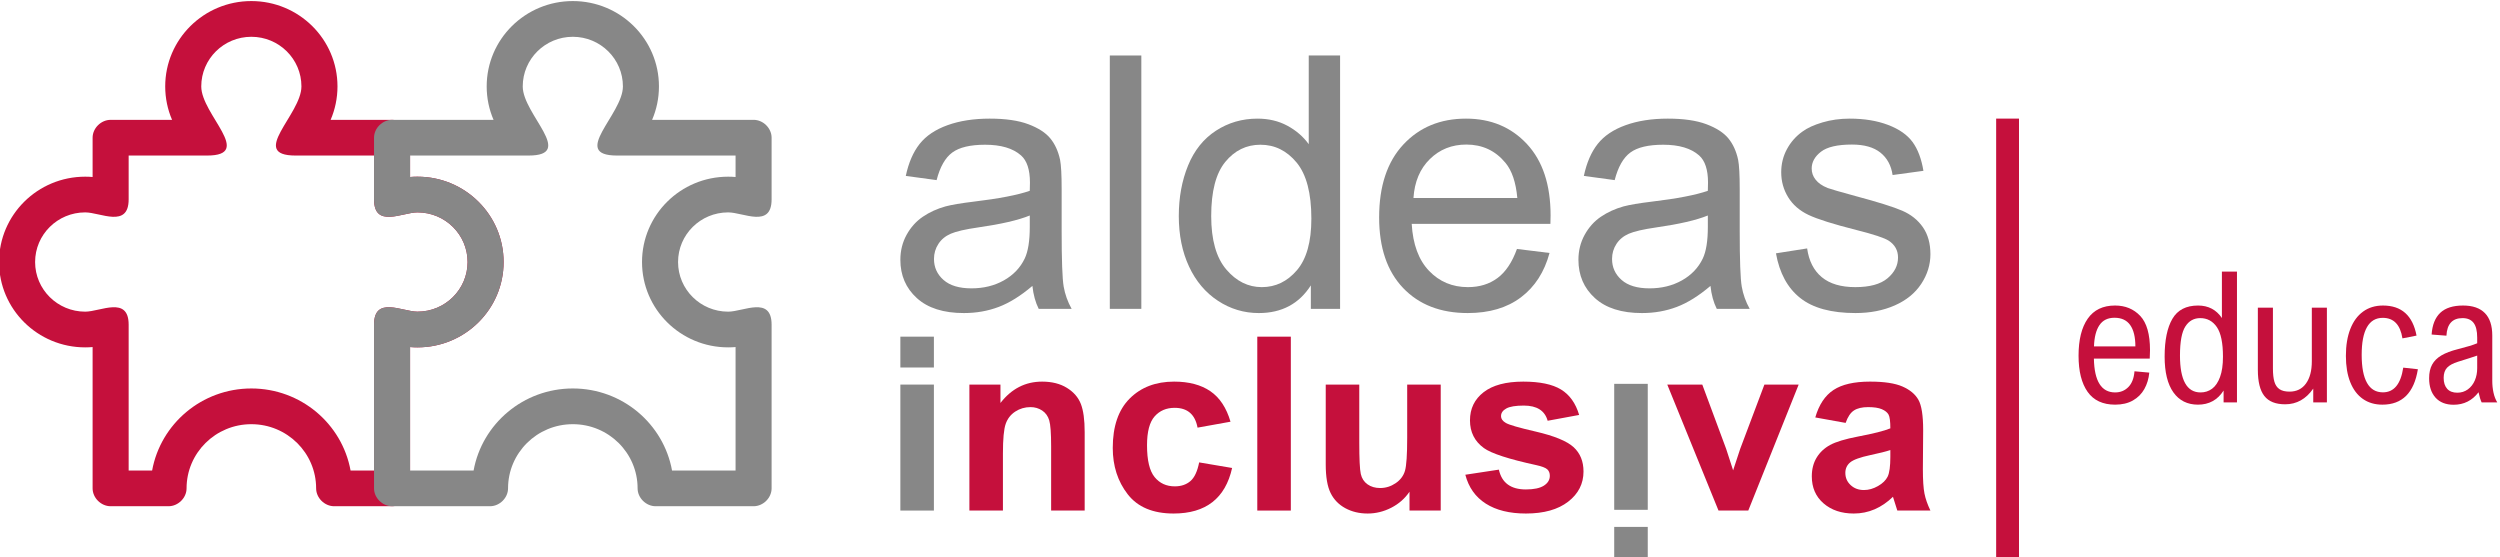 <svg xmlns="http://www.w3.org/2000/svg" xmlns:xlink="http://www.w3.org/1999/xlink" xmlns:serif="http://www.serif.com/" width="100%" height="100%" viewBox="0 0 3619 807" xml:space="preserve" style="fill-rule:evenodd;clip-rule:evenodd;stroke-linejoin:round;stroke-miterlimit:2;"> <g transform="matrix(1,0,0,1,-6204.98,-16835.3)"> <g transform="matrix(14.61,0,0,4.871,-81034.7,-47287.3)"> <g transform="matrix(0.285,0,0,0.855,5945.59,13104.1)"> <g transform="matrix(1,0,0,1,3.63798e-12,96.701)"> <path d="M402.986,90.557L414.646,90.557L414.646,101.276L402.986,101.276L402.986,90.557ZM402.986,107.213L414.646,107.213L414.646,151.004L402.986,151.004L402.986,107.213Z" style="fill:rgb(135,135,135);fill-rule:nonzero;"></path> </g> <g transform="matrix(1,0,0,1,467.064,202.885)"> <path d="M0,44.82L-11.661,44.82L-11.661,22.444C-11.661,17.959 -11.878,14.974 -12.316,13.488C-12.755,12.003 -13.569,10.858 -14.766,10.059C-15.959,9.263 -17.315,8.863 -18.829,8.863C-20.781,8.863 -22.547,9.379 -24.129,10.411C-25.708,11.443 -26.821,12.87 -27.458,14.685C-28.099,16.501 -28.419,19.926 -28.419,24.962L-28.419,44.82L-40.079,44.82L-40.079,1.029L-29.277,1.029L-29.277,7.421C-27.359,4.946 -25.195,3.09 -22.789,1.856C-20.383,0.619 -17.716,0 -14.791,0C-11.39,0 -8.521,0.721 -6.183,2.167C-3.846,3.609 -2.229,5.468 -1.337,7.737C-0.445,10.007 0,13.29 0,17.579L0,44.82Z" style="fill:rgb(197,16,60);fill-rule:nonzero;"></path> </g> <g transform="matrix(1,0,0,1,517.765,234.797)"> <path d="M0,-17.976L-11.458,-15.915C-12.304,-20.506 -14.962,-22.801 -19.429,-22.801C-22.308,-22.801 -24.624,-21.809 -26.386,-19.823C-28.146,-17.836 -29.025,-14.489 -29.025,-9.773C-29.025,-4.563 -28.148,-0.882 -26.392,1.269C-24.636,3.42 -22.292,4.496 -19.357,4.496C-17.163,4.496 -15.356,3.883 -13.939,2.662C-12.521,1.437 -11.511,-0.727 -10.902,-3.835L0.556,-1.896C-1.8,8.658 -8.58,13.937 -19.787,13.937C-26.955,13.937 -32.271,11.708 -35.737,7.247C-39.203,2.786 -40.937,-2.585 -40.937,-8.865C-40.937,-16.381 -38.976,-22.101 -35.05,-26.028C-31.124,-29.951 -25.979,-31.913 -19.609,-31.913C-14.455,-31.913 -10.252,-30.799 -7.001,-28.574C-3.749,-26.348 -1.415,-22.813 0,-17.976" style="fill:rgb(197,16,60);fill-rule:nonzero;"></path> </g> <g transform="matrix(1,0,0,1,3.63798e-12,96.701)"> <rect x="527.075" y="90.557" width="11.66" height="60.447" style="fill:rgb(197,16,60);"></rect> </g> <g transform="matrix(1,0,0,1,579.995,204.943)"> <path d="M0,42.762L0,36.212C-1.61,38.587 -3.727,40.443 -6.348,41.783C-8.968,43.122 -11.707,43.791 -14.561,43.791C-17.451,43.791 -20.038,43.172 -22.319,41.935C-24.604,40.698 -26.311,38.935 -27.436,36.654C-28.562,34.368 -29.124,31.052 -29.124,26.706L-29.124,-1.029L-17.464,-1.029L-17.464,19.093C-17.464,24.837 -17.287,28.487 -16.936,30.041C-16.584,31.593 -15.804,32.795 -14.595,33.648C-13.389,34.499 -11.927,34.928 -10.218,34.928C-8.271,34.928 -6.475,34.368 -4.833,33.256C-3.189,32.143 -2.107,30.713 -1.585,28.969C-1.066,27.222 -0.805,23.383 -0.805,17.446L-0.805,-1.029L10.853,-1.029L10.853,42.762L0,42.762Z" style="fill:rgb(197,16,60);fill-rule:nonzero;"></path> </g> <g transform="matrix(1,0,0,1,599.402,216.367)"> <path d="M0,18.885L11.66,17.113C12.67,21.701 15.798,23.998 21.048,23.998C23.843,23.998 25.929,23.557 27.309,22.677C28.686,21.797 29.376,20.656 29.376,19.251C29.376,18.291 29.075,17.532 28.468,16.986C27.828,16.435 26.563,15.953 24.67,15.543C15.12,13.467 9.052,11.492 6.459,9.618C3.23,7.278 1.616,4.067 1.616,-0.01C1.616,-4.088 3.196,-7.351 6.36,-9.804C9.521,-12.257 14.116,-13.482 20.141,-13.482C25.895,-13.482 30.269,-12.568 33.265,-10.74C36.259,-8.912 38.363,-5.966 39.572,-1.896L28.621,0.124C27.645,-3.394 24.884,-5.154 20.343,-5.154C17.483,-5.154 15.447,-4.815 14.234,-4.14C13.022,-3.466 12.416,-2.593 12.416,-1.517C12.416,-0.553 12.972,0.245 14.082,0.88C15.191,1.542 18.639,2.54 24.424,3.873C30.915,5.378 35.323,7.187 37.648,9.304C39.942,11.424 41.086,14.243 41.086,17.763C41.086,21.999 39.311,25.49 35.761,28.241C32.211,30.992 27.309,32.367 21.048,32.367C15.363,32.367 10.718,31.22 7.116,28.926C3.516,26.628 1.144,23.283 0,18.885" style="fill:rgb(197,16,60);fill-rule:nonzero;"></path> </g> <g transform="matrix(1,0,0,1,3.63798e-12,129.502)"> <path d="M662.824,134.603L651.164,134.603L651.164,123.882L662.824,123.882L662.824,134.603ZM662.824,117.945L651.164,117.945L651.164,74.157L662.824,74.157L662.824,117.945Z" style="fill:rgb(135,135,135);fill-rule:nonzero;"></path> </g> <g transform="matrix(1,0,0,1,687.422,203.914)"> <path d="M0,43.791L-17.812,0L-5.642,0L2.661,22.354L5.08,29.812L7.539,22.351L15.957,0L27.869,0L10.349,43.791L0,43.791Z" style="fill:rgb(197,16,60);fill-rule:nonzero;"></path> </g> <g transform="matrix(1,0,0,1,731.617,234.384)"> <path d="M0,-17.15L-10.551,-19.049C-9.27,-23.473 -7.159,-26.656 -4.215,-28.592C-1.271,-30.533 2.962,-31.5 8.48,-31.5C13.395,-31.5 17.147,-30.936 19.736,-29.808C22.329,-28.679 24.178,-27.147 25.288,-25.208C26.398,-23.268 26.955,-19.74 26.955,-14.62L26.855,-1.085C26.855,2.714 27.038,5.539 27.408,7.399C27.778,9.254 28.468,11.228 29.479,13.321L17.971,13.321L16.457,8.537C14.47,10.46 12.341,11.912 10.072,12.885C7.799,13.862 5.384,14.35 2.826,14.35C-1.446,14.35 -4.946,13.174 -7.672,10.821C-10.398,8.468 -11.76,5.334 -11.76,1.427C-11.76,-1.05 -11.207,-3.212 -10.094,-5.057C-8.984,-6.901 -7.42,-8.375 -5.4,-9.475C-3.382,-10.576 -0.152,-11.551 4.29,-12.406C9.674,-13.422 13.426,-14.374 15.546,-15.254C15.546,-17.688 15.337,-19.283 14.915,-20.045C14.495,-20.802 13.721,-21.424 12.593,-21.909C11.467,-22.394 9.876,-22.636 7.824,-22.636C5.738,-22.636 4.097,-22.252 2.903,-21.48C1.709,-20.713 0.74,-19.267 0,-17.15M15.546,-7.71C14.066,-7.212 11.763,-6.633 8.632,-5.971C5.029,-5.201 2.676,-4.345 1.563,-3.407C0.454,-2.471 -0.1,-1.258 -0.1,0.23C-0.1,1.912 0.513,3.327 1.741,4.47C2.968,5.615 4.51,6.186 6.36,6.186C8.011,6.186 9.643,5.723 11.256,4.8C12.873,3.876 13.992,2.783 14.613,1.514C15.235,0.246 15.546,-2.058 15.546,-5.393L15.546,-7.71Z" style="fill:rgb(197,16,60);fill-rule:nonzero;"></path> </g> </g> <g transform="matrix(0.285,0,0,0.855,5945.59,13104.1)"> <g transform="matrix(1,0,0,1,448.891,120.911)"> <path d="M0,48.706C-4.057,52.156 -7.964,54.594 -11.72,56.014C-15.475,57.435 -19.503,58.144 -23.806,58.144C-30.909,58.144 -36.368,56.409 -40.182,52.936C-43.996,49.468 -45.905,45.035 -45.905,39.635C-45.905,36.47 -45.184,33.576 -43.744,30.959C-42.302,28.341 -40.415,26.24 -38.081,24.658C-35.749,23.076 -33.119,21.879 -30.197,21.067C-28.046,20.498 -24.797,19.951 -20.455,19.423C-11.607,18.366 -5.092,17.11 -0.914,15.649C-0.871,14.144 -0.852,13.193 -0.852,12.786C-0.852,8.322 -1.887,5.176 -3.958,3.348C-6.758,0.874 -10.917,-0.363 -16.438,-0.363C-21.592,-0.363 -25.397,0.538 -27.853,2.344C-30.309,4.15 -32.125,7.346 -33.303,11.934L-44.018,10.473C-43.042,5.885 -41.441,2.183 -39.209,-0.637C-36.977,-3.46 -33.747,-5.629 -29.529,-7.152C-25.307,-8.676 -20.414,-9.438 -14.856,-9.438C-9.335,-9.438 -4.85,-8.788 -1.399,-7.488C2.051,-6.189 4.588,-4.554 6.211,-2.586C7.833,-0.618 8.971,1.869 9.621,4.872C9.985,6.74 10.168,10.106 10.168,14.977L10.168,29.591C10.168,39.778 10.401,46.222 10.868,48.92C11.334,51.618 12.257,54.205 13.637,56.683L2.191,56.683C1.057,54.41 0.326,51.752 0,48.706M-0.914,24.232C-4.89,25.854 -10.855,27.235 -18.813,28.373C-23.318,29.022 -26.504,29.753 -28.369,30.564C-30.237,31.375 -31.68,32.563 -32.693,34.126C-33.707,35.687 -34.216,37.425 -34.216,39.331C-34.216,42.252 -33.11,44.689 -30.896,46.636C-28.686,48.585 -25.447,49.558 -21.185,49.558C-16.967,49.558 -13.211,48.635 -9.923,46.788C-6.637,44.941 -4.222,42.414 -2.68,39.209C-1.501,36.735 -0.914,33.079 -0.914,28.251L-0.914,24.232Z" style="fill:rgb(135,135,135);fill-rule:nonzero;"></path> </g> <g transform="matrix(1,0,0,1,3.63798e-12,-71.14)"> <rect x="475.802" y="160.668" width="10.958" height="88.066" style="fill:rgb(135,135,135);"></rect> </g> <g transform="matrix(1,0,0,1,545.695,90.989)"> <path d="M0,86.605L0,78.448C-4.101,84.861 -10.128,88.066 -18.083,88.066C-23.237,88.066 -27.978,86.645 -32.298,83.804C-36.623,80.962 -39.97,76.997 -42.345,71.901C-44.72,66.809 -45.908,60.953 -45.908,54.338C-45.908,47.884 -44.833,42.028 -42.681,36.771C-40.53,31.518 -37.303,27.489 -33.001,24.688C-28.696,21.887 -23.887,20.485 -18.571,20.485C-14.673,20.485 -11.204,21.309 -8.16,22.953C-5.117,24.595 -2.639,26.736 -0.73,29.376L-0.73,-1.461L10.165,-1.461L10.165,86.605L0,86.605ZM-34.642,54.338C-34.642,62.616 -32.898,68.808 -29.407,72.905C-25.917,77.005 -21.797,79.054 -17.048,79.054C-12.257,79.054 -8.191,77.095 -4.84,73.179C-1.492,69.262 0.18,63.287 0.18,55.251C0.18,46.401 -1.523,39.908 -4.934,35.767C-8.344,31.629 -12.543,29.559 -17.536,29.559C-22.407,29.559 -26.476,31.545 -29.743,35.524C-33.01,39.503 -34.642,45.773 -34.642,54.338" style="fill:rgb(135,135,135);fill-rule:nonzero;"></path> </g> <g transform="matrix(1,0,0,1,617.351,133.755)"> <path d="M0,23.017L11.325,24.416C9.541,31.034 6.233,36.166 1.402,39.819C-3.429,43.471 -9.599,45.299 -17.106,45.299C-26.562,45.299 -34.063,42.386 -39.603,36.564C-45.143,30.739 -47.913,22.569 -47.913,12.056C-47.913,1.179 -45.112,-7.264 -39.51,-13.27C-33.912,-19.275 -26.644,-22.282 -17.716,-22.282C-9.071,-22.282 -2.008,-19.338 3.473,-13.453C8.95,-7.566 11.691,0.713 11.691,11.388C11.691,12.037 11.67,13.01 11.629,14.309L-36.588,14.309C-36.184,21.413 -34.172,26.853 -30.561,30.627C-26.948,34.401 -22.444,36.288 -17.044,36.288C-13.028,36.288 -9.599,35.234 -6.758,33.122C-3.917,31.012 -1.663,27.642 0,23.017M-35.979,5.301L0.125,5.301C-0.363,-0.139 -1.744,-4.217 -4.016,-6.938C-7.507,-11.159 -12.033,-13.27 -17.594,-13.27C-22.627,-13.27 -26.858,-11.585 -30.287,-8.215C-33.719,-4.849 -35.615,-0.341 -35.979,5.301" style="fill:rgb(135,135,135);fill-rule:nonzero;"></path> </g> <g transform="matrix(1,0,0,1,684.627,120.911)"> <path d="M0,48.706C-4.06,52.156 -7.964,54.594 -11.719,56.014C-15.475,57.435 -19.503,58.144 -23.806,58.144C-30.909,58.144 -36.367,56.409 -40.182,52.936C-43.999,49.468 -45.905,45.035 -45.905,39.635C-45.905,36.47 -45.184,33.576 -43.744,30.959C-42.302,28.341 -40.415,26.24 -38.083,24.658C-35.749,23.076 -33.119,21.879 -30.197,21.067C-28.046,20.498 -24.8,19.951 -20.458,19.423C-11.607,18.366 -5.095,17.11 -0.914,15.649C-0.874,14.144 -0.852,13.193 -0.852,12.786C-0.852,8.322 -1.887,5.176 -3.957,3.348C-6.758,0.874 -10.917,-0.363 -16.438,-0.363C-21.592,-0.363 -25.397,0.538 -27.853,2.344C-30.309,4.15 -32.124,7.346 -33.302,11.934L-44.018,10.473C-43.044,5.885 -41.44,2.183 -39.208,-0.637C-36.977,-3.46 -33.75,-5.629 -29.528,-7.152C-25.307,-8.676 -20.417,-9.438 -14.856,-9.438C-9.335,-9.438 -4.85,-8.788 -1.399,-7.488C2.049,-6.189 4.585,-4.554 6.211,-2.586C7.833,-0.618 8.971,1.869 9.618,4.872C9.985,6.74 10.168,10.106 10.168,14.977L10.168,29.591C10.168,39.778 10.401,46.222 10.868,48.92C11.334,51.618 12.257,54.205 13.637,56.683L2.191,56.683C1.054,54.41 0.323,51.752 0,48.706M-0.914,24.232C-4.89,25.854 -10.858,27.235 -18.813,28.373C-23.317,29.022 -26.504,29.753 -28.372,30.564C-30.237,31.375 -31.68,32.563 -32.693,34.126C-33.709,35.687 -34.216,37.425 -34.216,39.331C-34.216,42.252 -33.109,44.689 -30.896,46.636C-28.686,48.585 -25.45,49.558 -21.188,49.558C-16.967,49.558 -13.211,48.635 -9.922,46.788C-6.637,44.941 -4.221,42.414 -2.68,39.209C-1.501,36.735 -0.914,33.079 -0.914,28.251L-0.914,24.232Z" style="fill:rgb(135,135,135);fill-rule:nonzero;"></path> </g> <g transform="matrix(1,0,0,1,707.398,132.235)"> <path d="M0,26.057L10.836,24.353C11.446,28.696 13.14,32.025 15.919,34.338C18.701,36.651 22.587,37.807 27.58,37.807C32.612,37.807 36.346,36.785 38.783,34.733C41.217,32.684 42.436,30.278 42.436,27.518C42.436,25.043 41.36,23.095 39.208,21.674C37.707,20.701 33.971,19.464 28.005,17.962C19.97,15.932 14.399,14.176 11.293,12.696C8.188,11.213 5.835,9.165 4.231,6.544C2.627,3.927 1.825,1.036 1.825,-2.129C1.825,-5.013 2.487,-7.681 3.805,-10.136C5.123,-12.592 6.92,-14.631 9.192,-16.254C10.899,-17.513 13.221,-18.579 16.165,-19.45C19.105,-20.323 22.264,-20.762 25.63,-20.762C30.704,-20.762 35.158,-20.031 38.994,-18.567C42.83,-17.106 45.662,-15.129 47.487,-12.632C49.314,-10.136 50.574,-6.798 51.264,-2.617L40.548,-1.156C40.061,-4.485 38.649,-7.081 36.314,-8.949C33.983,-10.817 30.685,-11.75 26.423,-11.75C21.39,-11.75 17.797,-10.917 15.646,-9.254C13.495,-7.59 12.419,-5.641 12.419,-3.409C12.419,-1.989 12.866,-0.708 13.759,0.427C14.651,1.605 16.053,2.578 17.961,3.349C19.056,3.756 22.282,4.688 27.642,6.149C35.391,8.22 40.8,9.914 43.865,11.232C46.93,12.553 49.333,14.471 51.081,16.986C52.824,19.504 53.698,22.628 53.698,26.362C53.698,30.014 52.631,33.455 50.502,36.682C48.37,39.909 45.295,42.405 41.279,44.171C37.26,45.936 32.715,46.819 27.642,46.819C19.239,46.819 12.835,45.075 8.431,41.584C4.029,38.094 1.219,32.917 0,26.057" style="fill:rgb(135,135,135);fill-rule:nonzero;"></path> </g> </g> <g transform="matrix(0.285,0,0,0.855,5945.59,13104.1)"> <g transform="matrix(1,0,0,1,235.113,185.159)"> <path d="M0,-53.507C16.539,-53.507 29.946,-40.224 29.946,-23.842C29.946,-7.46 16.539,5.824 0,5.824C-0.867,5.824 -1.726,5.784 -2.578,5.714L-2.578,54.83C-2.578,58.138 -5.51,61.041 -8.844,61.041L-28.975,61.041C-32.307,61.041 -35.239,58.138 -35.239,54.83C-35.239,42.511 -45.323,32.523 -57.764,32.523C-70.202,32.523 -80.284,42.511 -80.284,54.83C-80.284,58.138 -83.216,61.041 -86.551,61.041L-106.684,61.041C-110.016,61.041 -112.95,58.138 -112.95,54.83L-112.95,5.714C-113.8,5.784 -114.659,5.824 -115.525,5.824C-132.064,5.824 -145.474,-7.46 -145.474,-23.842C-145.474,-40.224 -132.064,-53.507 -115.525,-53.507C-114.659,-53.507 -113.8,-53.47 -112.95,-53.398L-112.95,-67.061C-112.95,-70.359 -110.016,-73.262 -106.684,-73.262L-85.327,-73.262C-86.86,-76.834 -87.709,-80.76 -87.709,-84.879C-87.709,-101.264 -74.303,-114.548 -57.764,-114.548C-41.225,-114.548 -27.816,-101.264 -27.816,-84.879C-27.816,-80.76 -28.666,-76.834 -30.201,-73.262L-8.844,-73.262C-5.51,-73.262 -2.578,-70.359 -2.578,-67.061L-2.578,-53.398C-1.726,-53.47 -0.867,-53.507 0,-53.507M0,-41.094C-5.296,-41.094 -15.106,-35.511 -15.106,-45.611L-15.106,-60.853L-42.365,-60.853C-58.887,-60.853 -40.349,-75.118 -40.349,-84.879C-40.349,-94.41 -48.144,-102.132 -57.764,-102.132C-67.379,-102.132 -75.176,-94.41 -75.176,-84.879C-75.176,-75.118 -56.638,-60.853 -73.161,-60.853L-100.419,-60.853L-100.419,-45.611C-100.419,-35.511 -110.23,-41.094 -115.525,-41.094C-125.143,-41.094 -132.94,-33.373 -132.94,-23.842C-132.94,-14.314 -125.143,-6.59 -115.525,-6.59C-110.23,-6.59 -100.419,-12.175 -100.419,-2.072L-100.419,48.629L-92.258,48.629C-89.307,32.411 -74.984,20.108 -57.764,20.108C-40.54,20.108 -26.221,32.411 -23.268,48.629L-15.106,48.629L-15.106,-2.072C-15.106,-12.175 -5.296,-6.59 0,-6.59C9.618,-6.59 17.415,-14.314 17.415,-23.842C17.415,-33.373 9.618,-41.094 0,-41.094" style="fill:rgb(197,16,60);fill-rule:nonzero;"></path> </g> <g transform="matrix(1,0,0,1,289.115,246.2)"> <path d="M0,-175.589C16.539,-175.589 29.943,-162.303 29.943,-145.921C29.943,-141.801 29.096,-137.872 27.563,-134.307L62.84,-134.307C66.179,-134.307 69.107,-131.403 69.107,-128.099L69.107,-106.653C69.107,-96.553 59.296,-102.136 54.002,-102.136C44.381,-102.136 36.586,-94.414 36.586,-84.883C36.586,-75.356 44.381,-67.631 54.002,-67.631C59.296,-67.631 69.107,-73.214 69.107,-63.113L69.107,-6.211C69.107,-2.903 66.179,0 62.84,0L28.787,0C25.452,0 22.52,-2.903 22.52,-6.211C22.52,-18.53 12.438,-28.519 0,-28.519C-12.438,-28.519 -22.52,-18.53 -22.52,-6.211C-22.52,-2.903 -25.455,0 -28.789,0L-62.845,0C-66.18,0 -69.112,-2.903 -69.112,-6.211L-69.112,-63.113C-69.112,-73.214 -59.296,-67.631 -54.001,-67.631C-44.386,-67.631 -36.589,-75.356 -36.589,-84.883C-36.589,-94.414 -44.386,-102.136 -54.001,-102.136C-59.296,-102.136 -69.112,-96.553 -69.112,-106.653L-69.112,-128.099C-69.112,-131.403 -66.18,-134.307 -62.845,-134.307L-27.563,-134.307C-29.096,-137.872 -29.948,-141.801 -29.948,-145.921C-29.948,-162.303 -16.539,-175.589 0,-175.589M0,-163.173C-9.621,-163.173 -17.415,-155.448 -17.415,-145.921C-17.415,-136.163 1.123,-121.894 -15.401,-121.894L-56.581,-121.894L-56.581,-114.437C-55.727,-114.511 -54.87,-114.548 -54.001,-114.548C-37.462,-114.548 -24.058,-101.269 -24.058,-84.883C-24.058,-68.501 -37.462,-55.218 -54.001,-55.218C-54.87,-55.218 -55.727,-55.258 -56.581,-55.327L-56.581,-12.416L-34.497,-12.416C-31.543,-28.633 -17.225,-40.934 0,-40.934C17.222,-40.934 31.54,-28.633 34.494,-12.416L56.579,-12.416L56.579,-55.327C55.728,-55.258 54.866,-55.218 54.002,-55.218C37.462,-55.218 24.057,-68.501 24.057,-84.883C24.057,-101.269 37.462,-114.548 54.002,-114.548C54.866,-114.548 55.728,-114.511 56.579,-114.437L56.579,-121.894L15.399,-121.894C-1.124,-121.894 17.415,-136.163 17.415,-145.921C17.415,-155.448 9.618,-163.173 0,-163.173" style="fill:rgb(135,135,135);fill-rule:nonzero;"></path> </g> </g> <g transform="matrix(-0.285,0,0,0.855,6394.4,13136)"> <rect x="782.882" y="74.156" width="7.94" height="152.633" style="fill:rgb(197,16,60);"></rect> </g> <g transform="matrix(0.285,0,0,0.855,5945.59,13104.1)"> <g transform="matrix(1,0,0,1,817.962,196.689)"> <path d="M0,-6.047L14.389,-6.047C14.389,-9.292 13.789,-11.763 12.59,-13.458C11.391,-15.154 9.571,-16.002 7.131,-16.002C4.794,-16.002 3.047,-15.144 1.892,-13.428C0.731,-11.711 0.104,-9.252 0,-6.047M19.475,-4.744C19.475,-4.31 19.444,-3.328 19.382,-1.798L-0.031,-1.798C0.111,6.038 2.572,9.955 7.348,9.955C9.188,9.955 10.724,9.33 11.954,8.079C13.184,6.828 13.893,5.004 14.079,2.605L19.227,3.07C19.021,5.2 18.447,7.102 17.506,8.776C16.565,10.451 15.242,11.774 13.536,12.746C11.83,13.718 9.767,14.204 7.348,14.204C3.068,14.204 -0.122,12.721 -2.218,9.753C-4.316,6.787 -5.366,2.595 -5.366,-2.821C-5.366,-8.362 -4.301,-12.652 -2.171,-15.692C-0.044,-18.732 3.12,-20.251 7.317,-20.251C10.874,-20.251 13.789,-19.052 16.063,-16.653C18.338,-14.254 19.475,-10.284 19.475,-4.744" style="fill:rgb(197,16,60);fill-rule:nonzero;"></path> </g> <g transform="matrix(1,0,0,1,847.856,181.743)"> <path d="M0,12.064C0,20.623 2.386,24.902 7.162,24.902C8.671,24.902 10.005,24.474 11.163,23.615C12.321,22.757 13.241,21.403 13.923,19.552C14.606,17.702 14.947,15.35 14.947,12.498C14.947,7.68 14.233,4.239 12.807,2.17C11.38,0.103 9.457,-0.931 7.038,-0.931C4.825,-0.931 3.099,0.042 1.861,1.985C0.62,3.928 0,7.288 0,12.064M15.164,28.376L15.164,24.251C13.076,27.517 10.108,29.151 6.263,29.151C2.582,29.151 -0.269,27.724 -2.295,24.871C-4.322,22.018 -5.335,17.873 -5.335,12.436C-5.335,6.77 -4.436,2.398 -2.636,-0.683C-0.837,-3.763 2.137,-5.304 6.293,-5.304C9.85,-5.304 12.61,-3.857 14.575,-0.961L14.575,-17.087L19.816,-17.087L19.816,28.376L15.164,28.376Z" style="fill:rgb(197,16,60);fill-rule:nonzero;"></path> </g> <g transform="matrix(1,0,0,1,894.188,177.833)"> <path d="M0,32.285L0,27.477C-2.522,31.116 -5.779,32.936 -9.77,32.936C-13.078,32.936 -15.487,31.974 -16.994,30.052C-18.503,28.129 -19.258,25.1 -19.258,20.966L-19.258,-0.651L-14.016,-0.651L-14.016,20.5C-14.016,22.402 -13.846,23.932 -13.504,25.091C-13.164,26.248 -12.577,27.111 -11.739,27.679C-10.902,28.249 -9.739,28.532 -8.25,28.532C-5.79,28.532 -3.882,27.593 -2.527,25.711C-1.173,23.829 -0.496,21.265 -0.496,18.018L-0.496,-0.651L4.746,-0.651L4.746,32.285L0,32.285Z" style="fill:rgb(197,16,60);fill-rule:nonzero;"></path> </g> <g transform="matrix(1,0,0,1,930.099,200.443)"> <path d="M0,-13.553L-4.9,-12.591C-5.645,-17.346 -7.93,-19.724 -11.755,-19.724C-14.174,-19.724 -15.999,-18.649 -17.227,-16.498C-18.457,-14.348 -19.072,-11.134 -19.072,-6.854C-19.072,-2.533 -18.452,0.718 -17.211,2.899C-15.973,5.081 -14.133,6.171 -11.693,6.171C-7.847,6.171 -5.49,3.308 -4.621,-2.419L0.465,-1.862C-0.858,6.346 -4.973,10.451 -11.879,10.451C-14.505,10.451 -16.769,9.784 -18.669,8.45C-20.571,7.117 -22.029,5.178 -23.042,2.636C-24.055,0.093 -24.562,-2.957 -24.562,-6.512C-24.562,-10.111 -24.05,-13.222 -23.026,-15.847C-22.003,-18.473 -20.524,-20.489 -18.591,-21.895C-16.661,-23.301 -14.35,-24.004 -11.662,-24.004C-5.21,-24.004 -1.323,-20.52 0,-13.553" style="fill:rgb(197,16,60);fill-rule:nonzero;"></path> </g> <g transform="matrix(1,0,0,1,944.519,191.388)"> <path d="M0,4.588C-1.737,5.127 -3.003,5.814 -3.797,6.651C-4.593,7.488 -4.991,8.672 -4.991,10.202C-4.991,11.816 -4.588,13.076 -3.781,13.984C-2.975,14.896 -1.799,15.35 -0.248,15.35C1.137,15.35 2.357,14.967 3.412,14.202C4.466,13.439 5.272,12.409 5.831,11.117C6.389,9.825 6.668,8.403 6.668,6.853L6.668,2.449C5.304,2.925 3.081,3.639 0,4.588M11.91,-4.498L11.91,11.226C11.91,12.652 12.05,14.012 12.329,15.303C12.608,16.596 13.047,17.737 13.647,18.731L8.219,18.731C7.826,17.924 7.464,16.745 7.134,15.194C4.921,18.089 2.037,19.537 -1.52,19.537C-4.229,19.537 -6.325,18.715 -7.813,17.071C-9.302,15.427 -10.046,13.18 -10.046,10.326C-10.046,8.444 -9.7,6.868 -9.007,5.597C-8.315,4.324 -7.245,3.261 -5.797,2.403C-4.353,1.545 -2.44,0.817 -0.062,0.217C2.998,-0.549 5.242,-1.231 6.668,-1.831L6.668,-3.784C6.668,-6.141 6.245,-7.862 5.396,-8.947C4.549,-10.033 3.277,-10.576 1.582,-10.576C-1.954,-10.576 -3.825,-8.539 -4.029,-4.467L-9.178,-4.87C-8.951,-8.219 -7.948,-10.736 -6.169,-12.421C-4.391,-14.106 -1.747,-14.949 1.768,-14.949C5.097,-14.949 7.62,-14.075 9.336,-12.328C11.052,-10.581 11.91,-7.971 11.91,-4.498" style="fill:rgb(197,16,60);fill-rule:nonzero;"></path> </g> </g> </g> </g> </svg>